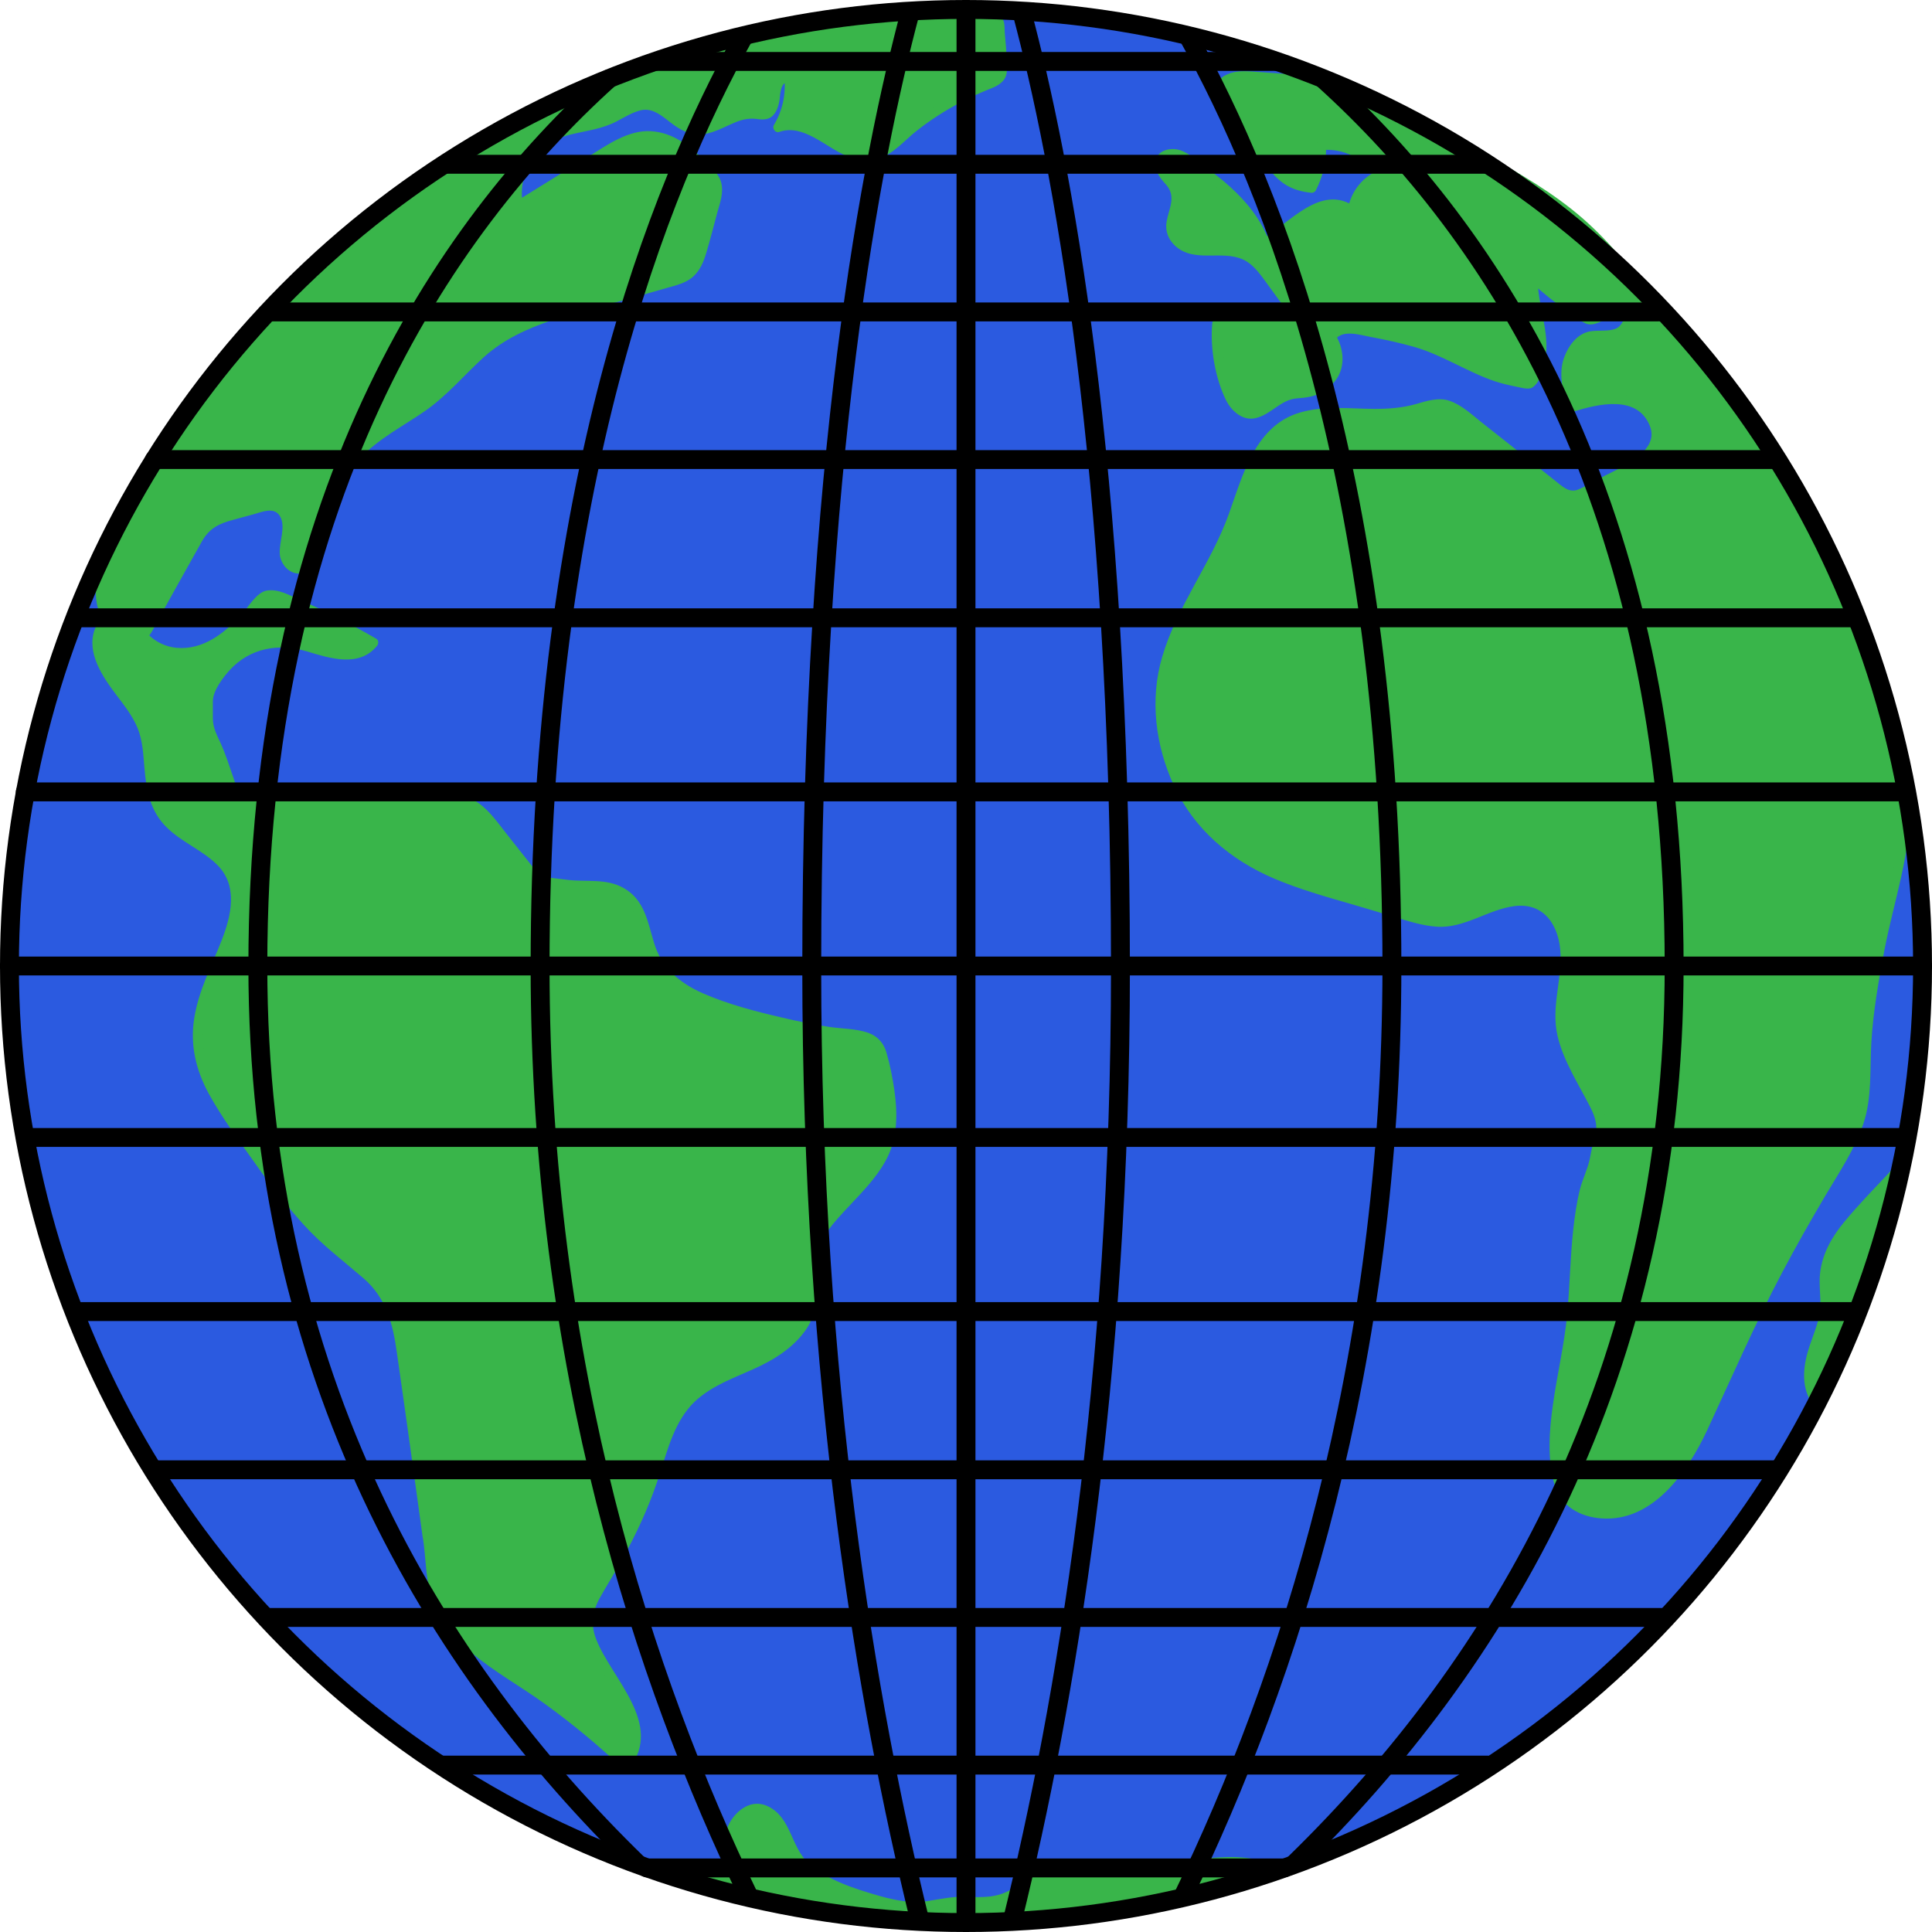 <svg version="1.0" id="earthWithLinesGraphic" xmlns="http://www.w3.org/2000/svg" xmlns:xlink="http://www.w3.org/1999/xlink" x="0px" y="0px" viewBox="0 0 1022 1022" enable-background="new 0 0 1022 1022" xml:space="preserve"><g id="earthWithLines"><g><circle fill="#2B5AE0" cx="511" cy="511" r="506"/><g><path fill="#39B54A" d="M1007.6,420.6c0.2,1.1,0.4,2.2,0.6,3.4c-15.1-83-54.6-160.1-104.7-227.9c-7.2-9.7-10.7-14.5-20.3-21.8l-4.8-5c-4,2.9-9.3-4.2-13.9-2.4c-2.6,1.1-3.2,4.5-5,6.7c-3.9,4.9-11.8,2.6-17.9,4c-7.1,1.7-11.8,8.9-12.9,16.1c-1.1,7.2,0.8,14.5,2.6,21.6c9.1-2.9,18.8-5.7,28.1-3.7c9.4,2,18,10.8,16.2,20.2c-1.5,8.1-9.6,13.1-16.9,17c-6.4,3.5-12.7,6.9-19.1,10.4c-2.9,1.5-6,3.1-9.2,2.7c-2.7-0.4-4.9-2.1-7-3.8c-16-12.7-32-25.4-48-38.1c-2.9-2.3-6-4.7-9.6-5.7c-6.5-1.8-13.3,1.1-19.9,2.7c-21.7,5.2-46.7-4.3-65.9,7.1c-17.5,10.4-21.8,33.1-29.2,52.1c-10,25.7-28,48.2-34.7,74.9c-9.2,36.8,6.6,78.5,37.8,99.9c16.1,11.1,35.3,16.8,54,22.4c11.8,3.5,23.7,7,35.5,10.6c6,1.8,12,3.6,18.2,3.4c9.4-0.2,18.1-4.7,26.9-7.9c8.8-3.2,19.1-5.1,27.3-0.4c9.7,5.6,12.5,18.4,11.8,29.5c-0.7,11.1-3.9,22.2-2.5,33.3c1.6,12.8,9.3,23.9,14.8,35.6c5.5,11.7,9.7,15.2,4.9,27.2l-1.9,9.3c-11.4,26.8-8.7,57.3-12.3,86.2c-3.1,25.5-11.2,50.9-7.9,76.4c0.7,5.2,1.9,10.4,5,14.6c4.8,6.6,13.6,9.4,21.7,9.1c14.6-0.6,27.7-9.7,36.7-21.1s14.6-25.1,20.4-38.5c17.5-40.2,37.6-79.2,60.4-116.6c6.9-11.4,14.2-22.9,17.2-35.9c2.4-10.2,2.1-20.9,2.5-31.4c0.8-21.3,4.7-42.4,8.9-63.3c4.6-22.6,12-41.5,12.1-64.5l-0.1-5.3"/><g><path fill="#39B54A" d="M1005.1,421.3c0.2,1.1,0.4,2.2,0.6,3.4c0.6,3.2,5.4,1.8,4.8-1.3c-9.3-50.8-27.7-99.5-51.9-145c-12.2-23-26-45.2-40.9-66.6c-6.5-9.4-13.1-19-20.5-27.8c-5.1-6.1-11.6-10.7-17.1-16.4c-0.8-0.8-2.1-0.9-3-0.4c-2.3,1.2-6.6-2.1-8.9-2.8c-2.8-0.8-5.3,0.3-7.3,2.2c-2.9,3-2.8,6.5-7.5,7.7c-4,1-8.4,0.3-12.4,1c-6.9,1.3-11.4,7.8-13.6,13.8c-3.2,8.6-0.5,18.5,1.6,27c0.3,1.3,1.8,2.1,3.1,1.7c13.2-4.1,34.3-9.3,40.8,7.9c5.3,14.1-18.5,22.8-27.4,27.7c-3.5,1.9-7.1,4.1-10.8,5.6c-4.9,2-8.9-2.3-12.4-5c-6.7-5.3-13.4-10.6-20.1-16c-6.2-4.9-12.4-9.8-18.6-14.7c-5.3-4.2-10.4-9.1-16.9-11.3c-5.7-2-12.4,0.2-17.9,1.8c-7.2,2-14.4,2.5-21.9,2.5c-13-0.1-26.1-1.8-38.8,1.8c-24,6.7-30.6,33-38,53.6c-9.4,26.3-27.4,48.8-35.3,75.7c-6.7,22.6-3.6,47,6.2,68.2c10.7,23.1,29.9,39.3,53.1,49.2c13.2,5.6,27.1,9.5,40.9,13.5c7.5,2.2,15,4.4,22.4,6.7c7.5,2.2,14.8,4.7,22.7,5.2c14.5,1,27-9.1,41.1-10.9c16.2-2,23.8,11.1,24.3,25.4c0.5,14.7-5,28.5-1.6,43.2c3,13.1,11.1,25.6,17.2,37.5c3.1,6.1,4.4,10.7,2.2,17.4c-1.1,3.3-1.6,6.7-2.3,10.1c-1.1,5.4-3.8,10.7-5.2,16.1c-1.8,7.1-2.8,14.4-3.6,21.6c-1.6,14.9-1.8,29.9-3.2,44.8c-1.5,16-5.3,31.6-7.5,47.5c-2,13.9-3.1,28.9,0.8,42.5c3.2,11.3,13.5,17,24.7,17.8c27.4,2.1,45.8-24.8,55.9-46.3c13.1-28.1,25.3-56.3,39.8-83.7c7.3-13.8,15-27.4,23-40.9c7.3-12.3,15.4-24.3,20-37.9c4.6-13.7,3.4-28.6,4.2-42.9c1-16.6,3.9-33,7-49.3c5.1-26.1,14-51.2,13.7-78.1c0-3.2-5-3.2-5,0c0.4,27.6-9.1,53.7-14.2,80.6c-3,15.5-5.4,31-6.5,46.8c-1.1,15.8,0,31.3-5.8,46.4c-5.5,14.1-14.8,26.9-22.4,40c-7.9,13.5-15.4,27.2-22.6,41.1c-7.2,13.9-14.1,27.9-20.6,42.1c-6.3,13.7-11.8,27.8-18.6,41.1c-6.6,12.8-15.5,24.4-28.3,31.4c-11.9,6.5-30.1,7.4-37.7-5.9c-3.6-6.3-3.6-14.9-3.8-21.9c-0.2-8.5,0.8-17,2.1-25.4c2.3-15.1,5.6-29.9,7.2-45.1c1.5-14.9,1.7-29.9,3.2-44.8c0.8-7.4,2-14.8,3.9-22c1.4-5.4,3.9-10.4,5-15.8c1.7-8.4,5.4-16.4,1.7-24.9c-5.6-12.9-13.8-24.7-18.2-38.1c-7.5-22.4,12.9-56.6-12.3-72.5c-10.9-6.9-25.1-1.6-35.8,2.7c-7,2.8-13.9,5.3-21.5,5.2c-8.4-0.1-17.1-3.7-25.1-6.1c-28.2-8.4-60-14.5-83.7-33c-19.6-15.2-31.8-39-34.5-63.4c-3.2-28.1,9.3-52.2,22.4-76.1c6.4-11.7,12.4-23.6,16.8-36.2c4.1-11.5,7.5-23.4,14.5-33.5c17.1-24.7,50-12.2,74.8-16.9c7.5-1.4,14.9-5.5,22.5-2.1c3.4,1.5,6.3,4.3,9.2,6.6c3.6,2.9,7.2,5.7,10.8,8.6c12.3,9.8,24.3,20.2,37.2,29.4c4,2.9,8.9,2.7,13.2,0.6c6.3-3,12.4-6.6,18.6-10c8.5-4.6,17.9-9.3,21.2-19.1c3.1-9.3-4-18.2-11.6-22.4c-10.9-6-24.5-1.9-35.5,1.5c1,0.6,2.1,1.2,3.1,1.7c-2.2-8.6-4.6-17.8-0.8-26.3c3.9-8.9,11.6-8.4,19.8-9.1c6-0.5,8.7-3.8,11.4-8.8c1.9-3.5,6.6,0.5,8.9,1.2c2.4,0.8,4.4,0.8,6.6-0.4c-1-0.1-2-0.3-3-0.4c5.2,5.4,11.2,9.9,16.2,15.5c8,8.9,14.7,19.3,21.5,29.2c14.5,20.9,27.9,42.7,39.9,65.2c24.1,45.1,42.2,93.5,51.4,143.8c1.6-0.4,3.2-0.9,4.8-1.3c-0.2-1.1-0.4-2.2-0.6-3.4C1009.4,416.8,1004.6,418.1,1005.1,421.3L1005.1,421.3z"/></g></g><g><path fill="#39B54A" d="M1001.9,621.2c-5.4,5.8-10.8,11.7-16.2,17.5c-9.3,10-19.1,21-20.3,34.6c-0.6,6,0.6,12,0.1,18c-0.6,8.5-4.4,16.4-6.8,24.6s-3.1,17.6,1.7,24.6l3.2-0.8c9-15.6,14.2-33,19.4-50.2c6.8-22.6,13.6-45.2,20.3-67.8L1001.9,621.2z"/><g><path fill="#39B54A" d="M1000.1,619.5c-8.3,8.9-16.9,17.6-24.7,27.1c-6.5,7.9-11.4,16.6-12.6,26.8c-0.7,6,0.4,12,0.1,18c-0.3,7-3.4,13.8-5.6,20.4c-3.3,9.8-4.9,20.9,0.9,30c0.6,1,1.7,1.4,2.8,1.1c2.9-0.7,4-0.8,5.6-3.5c2.5-4.3,4.6-8.9,6.5-13.5c4.4-10.5,7.9-21.4,11.2-32.3c7.2-23.7,14.3-47.5,21.4-71.3c0.4-1.4-0.5-2.6-1.7-3.1c-0.5-0.2-0.9-0.3-1.4-0.5c-3-1.1-4.3,3.8-1.3,4.8c0.5,0.2,0.9,0.3,1.4,0.5c-0.6-1-1.2-2.1-1.7-3.1c-6.4,21.4-12.8,42.7-19.2,64.1c-3,9.9-5.9,19.8-9.4,29.5c-2,5.4-4.2,10.8-6.7,16c-1,2.2-2.2,4.3-3.3,6.4c0.5,0.5,0.3,0.8-0.5,0.7c-0.7,0.2-1.4,0.3-2.1,0.5c0.9,0.4,1.9,0.8,2.8,1.1c-6.2-9.9-2.1-21.4,1.4-31.4c1.7-4.8,3.3-9.7,3.8-14.7c0.5-5.4-0.1-10.8-0.1-16.2c-0.2-10.8,5.7-20.1,12.3-28.1c7.4-9,15.7-17.3,23.7-25.8C1005.9,620.6,1002.3,617.1,1000.1,619.5z"/></g></g><g><path fill="#39B54A" d="M680.1,41.6c-6.1-0.4-12.3-0.9-18.4-1.3c-4.8-0.3-10.3-0.5-13.8,2.8c-5.9,5.4-2.2,15.2,2,22c2.3,3.7,4.9,7.5,8.6,9.9c1.8,1.2,3.8,1.9,5.6,3.1c4.8,3.1,7.5,8.5,11.4,12.6c4.8,5,11.4,8.2,18.3,8.7c3.7-6.9,5.5-14.8,5.1-22.7c12.1-1.5,24.7,5,30.6,15.6c-7.6,3.2-13.3,10.8-14.2,19c-7-5.5-17.4-3.3-24.9,1.4c-7.6,4.7-13.7,11.5-21.5,15.6c-6.4-18.8-23.5-31.6-39.6-43.2c-2.4-1.7-4.8-3.4-7.7-4c-2.9-0.6-6.2,0.4-7.6,3c-1.5,2.9,0.1,6.4,2.1,8.9s4.6,4.7,5.7,7.7c2.5,6.8-3.8,14.2-2.3,21.3c1.5,6.9,9.7,10.2,16.8,10.5c7.1,0.3,14.5-1,21.1,1.7c6.1,2.5,10.4,8.2,14.3,13.5c3,4.1,6,8.2,9,12.3c0.7,1,1.5,2.1,1.4,3.3c-0.1,1.3-1,2.4-2.1,3.2c-8.6,6.6-20.9,0.3-31.8,0.8c-1.6,0.1-3.4,0.4-4.1,1.8c-0.4,0.7-0.4,1.5-0.5,2.3c-0.4,11.4,1.3,22.9,4.9,33.7c2.1,6.1,6,13,12.4,13.5c7.6,0.6,12.8-7.8,20.1-10c3.4-1,7.1-0.5,10.7-1.1c6.3-1,12-5.4,14.5-11.2c2.5-5.9,1.7-13-1.9-18.2c2.9-5,10.2-4.6,15.8-3.6c14.2,2.6,28.5,5.3,41.8,11c7.8,3.4,15.2,7.8,23.1,11.1c7.7,3.2,15.8,5.2,24,6c6.5-7.2,7.2-17.9,5.8-27.4c-1.3-9.6-4.4-19-4-28.6c8.4,7.6,17.4,14.6,26.9,20.9c1,0.7,2,1.3,3.2,1.4c1.5,0.2,2.9-0.6,4.3-1.3c8.3-4.2,17.7-6.3,27-6.1C861.4,143,847,126.5,830.2,113c-12.2-9.7-25.7-17.8-39.3-25.5c-25.4-14.4-51.3-27.7-77.9-39.8c-7.1-3.2-14.7-6.5-22.4-5.4c-4,0.5-4.8,2.6-7.9,0L680.1,41.6z"/><g><path fill="#39B54A" d="M680.1,39.1c-6.1-0.4-12.3-0.9-18.4-1.3c-4.9-0.3-9.6-0.2-14,2.3c-8.3,4.8-5.3,15.9-2,22.7c2.1,4.4,5,8.6,8.4,12c1.7,1.7,3.8,2.9,5.9,4c3.2,1.7,5.6,3.7,7.8,6.5c3.6,4.3,6.6,8.5,11.3,11.8c4.3,3,9.6,4.4,14.7,4.9c0.8,0.1,1.8-0.5,2.2-1.2c3.9-7.5,5.7-15.5,5.5-23.9c-0.8,0.8-1.7,1.7-2.5,2.5c11.6-1.1,22.6,4.3,28.5,14.4c0.3-1.1,0.6-2.3,0.9-3.4c-8.3,3.9-14,11.5-15.4,20.5c1.2-0.5,2.4-1,3.7-1.5c-18-12.7-34.9,9.1-49,17c1.2,0.5,2.4,1,3.7,1.5c-4.1-11.6-11.7-20.9-20.7-29.1c-4.4-4-9.1-7.5-13.8-11.1c-4.4-3.3-9.5-8.2-15.2-8.8c-3.8-0.4-8.5,0.9-10,4.8c-1.9,5.4,1.4,9.9,4.9,13.7c5.9,6.5,1.8,12.5,0.5,19.9c-0.8,4.9,0.9,9.4,4.5,12.7c10,9.3,24.7,2.1,36,7.3c6.3,2.9,10.3,9.7,14.3,15c2.2,3.1,4.5,6.1,6.7,9.2c3.5,4.8-7.2,5.8-9.7,5.8c-7.2-0.1-26.7-7.8-27.7,4.4c-1,12.9,1.6,28.2,7.3,39.9c2.8,5.7,8.8,11.2,15.6,9.6c8.5-1.9,13.2-9.9,22.3-10.5c8.7-0.5,15.5-2.8,20.6-10.2c4.8-6.9,3.8-16.6-0.6-23.4c0,0.8,0,1.7,0,2.5c3.8-5.4,13.2-2.4,18.4-1.4c7.7,1.4,15.4,3.1,22.9,5.2c15.3,4.3,28.4,13.4,43.4,18.4c3.4,1.1,6.8,1.9,10.3,2.6c2.2,0.4,6.9,1.9,9,0.7c4.4-2.6,6.3-10.5,7.1-15.1c2.5-14.6-4.3-28.7-4.1-43.2c-1.4,0.6-2.8,1.2-4.3,1.8c4.6,4.1,9.3,8.1,14.3,11.9c4.8,3.7,9.7,7.9,15.2,10.5c4.4,2.2,9.8-2,13.8-3.5c6.4-2.4,13.1-3.3,19.9-3.3c1.9,0,3.1-2.1,2.2-3.8c-10-16.8-22.5-31.9-37.2-44.8c-15.6-13.6-33.7-24-51.6-34c-19.4-10.8-39.1-21-59.2-30.5c-9-4.3-18.1-9.3-28-11.2c-4-0.7-8-0.5-11.9,0.8c-1.5,0.5-4.1-1.2-5.8-1.6c-3.1-0.8-4.4,4-1.3,4.8c1.8,0.5,3.4,1.7,5.3,1.9c3.1,0.4,6.3-1.3,9.5-1.4c10.6-0.2,22,7.3,31.4,11.7c18.9,9,37.5,18.6,55.8,28.7c17.7,9.8,35.4,20,51,33c15.1,12.6,27.7,28,37.7,44.8c0.7-1.3,1.4-2.5,2.2-3.8c-4.9,0-9.7,0.5-14.5,1.5c-2.8,0.6-5.6,1.5-8.3,2.6c-2.3,0.9-6.9,4-9.3,2.9c-4.5-2.2-8.7-5.9-12.7-8.9c-5.1-3.8-9.9-7.9-14.7-12.2c-1.6-1.4-4.2-0.5-4.3,1.8c-0.2,14.6,6.5,28.7,4,43.4c-0.6,3.3-1.8,6.3-3.6,9.1c-1.5,2.4-9-0.3-11.3-0.9c-8-1.9-15.5-5.4-22.8-9.1c-13.4-6.8-26.8-11.4-41.5-14.5c-9.2-1.9-24.4-7.3-31.1,2.3c-0.5,0.7-0.5,1.8,0,2.5c4.1,6.4,4.1,14.2-0.8,20.2c-5.5,6.7-13.4,5.1-20.9,6.7c-4.8,1.1-8.7,5.1-12.7,7.7c-7.1,4.7-12.4,0.2-15.6-6.4c-3.2-6.6-4.5-14.6-5.5-21.8c-0.5-3.6-0.6-7.2-0.7-10.8c0-1.8-0.7-4.9,2.1-5.2c2.4-0.2,4.9,0.1,7.3,0.4c8.3,1.1,25.9,5.5,29-6.3c0.5-1.8-0.7-3.8-1.7-5.2c-2.1-3.1-4.5-6.1-6.7-9.2c-3.7-5-7.2-10.6-12.3-14.4c-5-3.8-10.5-5-16.8-5.2c-7.1-0.2-14,0.9-20.5-2.7c-7.1-3.9-4.2-11.4-2.5-17.5c1.6-5.7,0.7-10.3-3-14.9c-1.9-2.4-9.1-8.8-2.6-11.2c3.3-1.2,7,1.8,9.5,3.6c5.7,4.1,11.4,8.2,16.7,12.8c9.3,7.9,17.6,17.3,21.7,28.9c0.5,1.5,2.2,2.3,3.7,1.5c12.3-6.9,28.3-28,43.9-17c1.2,0.9,3.4,0,3.7-1.5c1.2-7.9,5.8-14.1,13.1-17.5c1.2-0.6,1.5-2.3,0.9-3.4C725,79.7,712.2,73,698.9,74.3c-1.3,0.1-2.5,1-2.5,2.5c0.2,7.6-1.3,14.7-4.8,21.4c0.7-0.4,1.4-0.8,2.2-1.2c-9.8-1-15.7-6.7-21.5-14c-2.4-3.1-5-5.7-8.4-7.7c-4.7-2.8-7.9-5.3-11-9.9c-3.8-5.7-10.2-18-0.8-21.9c3.9-1.6,9.1-0.6,13.2-0.3c4.9,0.3,9.8,0.7,14.8,1C683.4,44.3,683.3,39.3,680.1,39.1z"/></g></g><g><path fill="#39B54A" d="M522.7,8.2c-5.5-1.6-11.1-2.6-16.8-3.1c-8.8-0.8-17.6-0.4-26.3,0.3C326.4,16.6,180.1,99.8,92,225.5c-15.4,21.9-29.2,45.4-36.3,71.2c-2.4,8.8-4,18.4-0.8,26.9c3.2,8.5,12.9,15.2,21.5,12.1c9.2-16.4,18.3-32.9,27.5-49.3c1.9-3.4,3.9-6.9,7-9.3c2.9-2.2,6.4-3.2,9.9-4.1c5.5-1.5,11-3,16.5-4.5c3-0.8,6.4-1.6,9.3-0.4c4.4,1.9,5.5,7.7,5,12.4s-2,9.6-0.7,14.2c1.3,4.6,7.3,8.2,10.9,5c5.7-21.3,11.9-43.6,27.2-59.5c12.3-12.7,29.2-19.9,42.7-31.4c9.4-8,17.1-17.9,26.9-25.5c14.3-11.1,32.2-16.2,49.6-21.2c15.3-4.3,30.6-8.7,45.9-13c4.3-1.2,8.8-2.6,12-5.8c3.1-3.1,4.4-7.6,5.5-11.9c2.3-8.4,4.6-16.8,6.9-25.1c0.7-2.7,1.5-5.5,1-8.3c-0.7-3.4-3.2-6.1-5.6-8.6c-7.8-8-16.6-16.6-27.7-17.7c-10.3-1-20,4.7-28.9,10.1c-14.4,8.9-28.7,17.8-43.1,26.6c-3.3-15.3,5.9-32.3,20.4-38c8.4-3.3,17.9-3.1,26.2-6.7c7.7-3.3,14.9-9.8,23.2-8.3c8.2,1.5,13.3,10.3,21.4,12.4c11.5,2.9,22.2-9.1,34-7.9c1.9,0.2,3.8,0.7,5.6,0.2c4.1-1.2,4.7-6.6,5.1-10.8c0.4-4.2,3-9.6,7.1-8.7c1.1,9.1-1,18.7-5.8,26.5c17-6.7,33.3,18.7,51.1,14.5c5.7-1.4,10.2-5.7,14.7-9.5c13.5-11.8,29.1-21.2,45.9-27.7c2.3-0.9,4.8-1.9,6.1-4c1-1.7,1-3.8,1-5.8c-0.2-7.8-0.8-15.6-1.8-23.3L522.7,8.2z"/><g><path fill="#39B54A" d="M523.3,5.8c-26.7-7.3-55.9-2.6-82.9,1.5c-25.4,3.8-50.6,9.8-75.1,17.4c-48.9,15.1-95.5,37.6-138.1,66c-42.6,28.4-81,62.9-113.6,102.4c-17.2,20.8-33.2,43-45.8,66.9c-6.6,12.5-11.9,25.7-15.4,39.4c-3,11.7-3,24.9,6.2,33.9c3.4,3.4,7.9,5.2,12.6,5.7c7.5,0.8,9-4.8,12.1-10.5c7.8-14,15.6-28.1,23.5-42.1c4-7,9-9.4,16.5-11.4c3.7-1,7.4-2,11-3c4.4-1.2,10.6-4,13.7,0.9c3.5,5.5-0.5,14,0,20.2c0.3,4.3,3.5,8.9,7.9,10c3.9,1,7.6,0,8.7-4.1c1.8-6.8,3.7-13.6,5.9-20.3c4.4-13.4,10.5-26.2,20.2-36.5c9.7-10.3,22.8-16.9,34.3-24.9c11.7-8.2,20.7-19.1,31.2-28.6c20.3-18.2,50.2-23.2,75.6-30.4c7-2,14-4,21-6c4.7-1.3,10.2-2.6,13.9-6c3.7-3.4,5.5-7.8,6.9-12.5c2.1-7,3.9-14.1,5.8-21.2c1.5-5.4,3.6-10.8,2-16.4c-1.3-4.6-5.9-8.4-9.1-11.6c-7.8-7.8-16.6-14.5-27.9-15.2c-12.2-0.8-23.6,7.6-33.4,13.6c-12.7,7.9-25.4,15.7-38.1,23.6c1.2,0.5,2.4,1,3.7,1.5c-3.3-17.4,8.5-32.8,25.1-36.9c8.5-2.1,16.8-2.9,24.7-7.1c4-2.1,7.8-4.5,12.3-5.7c5.3-1.4,9.8,1.6,13.8,4.7c5.2,4.1,10,7.8,16.9,8c7,0.2,13.8-4.1,20.1-6.6c3.7-1.5,7.4-2.1,11.4-1.5c2.6,0.4,5.9,0.3,7.9-1.8c2-2.1,2.8-4.5,3.4-7.3c0.6-3.2,0.3-10.9,5.2-10.5c-0.8-0.8-1.7-1.7-2.5-2.5c0.9,9-0.9,17.5-5.5,25.2c-1.1,1.8,0.7,4.4,2.8,3.7c12.6-4.5,24.4,8,35.3,12.5c5.7,2.4,11.3,3.2,17.3,1.5c7.6-2.2,13.6-9.4,19.6-14.2c7.5-6,15.7-11.2,24.2-15.7c4.4-2.3,9-4.4,13.6-6.3c3.3-1.3,6.5-2.4,8.8-5.3c2.1-2.7,1.7-6.4,1.6-9.6c-0.2-5.2-0.6-10.4-1.1-15.5c-0.2-2.2,0.3-6.7-2.1-8c-1.8-1-3.5-2-5.3-3c-2.8-1.6-5.3,2.7-2.5,4.3c1.8,1,3.6,2.1,5.4,3.1c-0.4-0.7-0.8-1.4-1.2-2.2c1,8.2,1.8,16.5,1.9,24.8c0.1,5.3-6.2,6.3-10,7.9c-3.4,1.4-6.7,3-10,4.7c-13.2,6.6-24.6,15.4-35.8,24.9c-5.6,4.8-11.4,7.2-18.6,5.3c-5.2-1.3-10-4.5-14.6-7.2c-8.4-5-17.7-10.4-27.7-6.9c0.9,1.2,1.9,2.4,2.8,3.7c5-8.4,7.2-18,6.2-27.7c-0.1-1.4-1-2.4-2.5-2.5c-6.8-0.6-9.2,6.9-9.7,12.4c-0.2,1.9-0.6,3.9-1.4,5.7c-1.4,2.9-5.6,1.4-8,1.2c-3.8-0.2-7.7,1.1-11.2,2.5c-8.2,3.2-16.2,8.7-24.9,3.7c-6.8-3.9-11.1-9.8-19.4-10.8c-9-1.1-17.4,7-25.5,9.7c-9.1,3.1-18.8,2.9-27.4,7.5c-13.7,7.3-20.6,24.2-17.8,39.1c0.3,1.6,2.4,2.3,3.7,1.5c13.8-8.5,27.6-17.1,41.4-25.6c6.3-3.9,12.6-7.8,19.8-9.9c7.9-2.3,15.4-0.2,22,4.1c5.4,3.5,10,8.4,14.4,13c3.4,3.5,4.5,6.9,3.4,11.8c-0.9,4.2-2.3,8.3-3.4,12.4c-1.8,6.7-3.4,13.5-5.7,20c-3,8.4-12.2,9.7-19.7,11.8c-15.6,4.4-31.2,8.8-46.7,13.3c-13.2,3.8-26.4,8.3-38.2,15.7c-12.2,7.6-21,19.1-31.6,28.6c-10.6,9.5-23.6,15.9-34.9,24.5c-21.6,16.5-29.8,41.9-36.6,67.1c-0.6,2.2-3.6,0.2-4.5-0.5c-1.8-1.4-2.2-3.6-2.4-5.8c-0.3-3.5,0.8-7.2,1.2-10.7c0.6-4.9-0.7-10.3-4.6-13.5c-4.2-3.4-10-1.7-14.7-0.4c-6.9,1.9-14.6,3.2-21.2,6.1c-5.2,2.4-8.4,6.2-11.2,11.1c-4.2,7.2-8.1,14.5-12.1,21.7c-3.8,6.8-7.6,13.6-11.4,20.4c-1.6,2.9-2.9,7.7-6.5,8c-3.9,0.3-7.6-1.8-10.4-4.2c-12-10.3-5.1-30-0.9-42.4C66,273.3,73,260,80.7,247.2c27.2-45,63.7-84.8,103.8-118.5c39.7-33.3,84.5-60.4,132.1-80.9c31-13.3,63.4-23.5,96.4-30.5c16.4-3.5,33-6.1,49.6-8c19.8-2.2,40-4,59.4,1.3C525.1,11.5,526.4,6.7,523.3,5.8z"/></g></g><g><path fill="#39B54A" d="M226.1,812.8c-4.5-32.1-9-64.1-13.5-96.2c-1.6-11.2-3.3-22.9-9.7-32.2c-5.3-7.7-13.2-13.2-20.5-19.1c-25-20.3-43.3-47.5-61.3-74.3c-6.2-9.3-12.6-18.9-15.3-29.8c-3.9-15.8,0.6-32.5,7.1-47.4c7.3-16.6,17.2-35.7,8.5-51.5c-7.9-14.4-27.8-18.4-36.6-32.2c-8.4-13.2-4.1-30.8-9.7-45.4c-3-7.9-8.8-14.4-13.9-21.2s-9.7-14.5-9.9-23c-0.2-8.5,5.6-17.6,14-18.4c1.4-0.1,2.9,0,4.1,0.8c1.9,1.4,2.2,4.1,2.7,6.4c3,13.1,19.8,18.9,32.6,15.1c12.9-3.9,22.5-14.4,31.1-24.7c1.6-1.9,3.4-4,5.9-4.7c2.6-0.7,5.3,0.3,7.8,1.4c16.5,6.8,32.5,14.8,47.8,23.8c-4.6,6.2-13.4,7.4-21,6.1c-7.5-1.4-14.6-4.7-22.2-5.9c-19.6-3.1-40.4,11.3-44.4,30.8l0,9.5c0.9,10.2,3.3,9.6,6.7,19.3c1.8,5.1,3.6,10.1,5.4,15.2c1,2.9,2.2,6,4.7,7.7c3.2,2.3,7.5,1.7,11.4,1.2c30.1-4.3,60.7-3.1,91.1-1.9c7.9,0.3,16.2,0.8,22.8,5.2c3.7,2.5,6.5,6,9.2,9.5c7.7,9.8,15.5,19.6,23.2,29.4l17.4,2.1c11.4-0.1,24.4-0.2,32.3,8c7.6,8,7.2,20.5,12,30.4C352.9,521,369,528,384,532.8c22.4,7.2,45.4,12.2,68.8,15c3.3,0.4,6.7,0.8,9.3,2.8c3.2,2.5,4.3,6.8,5.3,10.8c3.4,15.1,6.8,31.2,1.4,45.6c-8.9,24-39.8,37.8-40.9,63.3c-0.3,6.4,1.5,12.8,0.8,19.2c-1.5,14.3-14.6,24.4-27.5,30.6s-27.3,10.7-37.2,21.1c-10.3,10.9-13.7,26.3-18.4,40.5c-6.9,20.8-17.4,40.3-28.7,59.2c-2.3,3.8-4.6,7.6-5.5,11.9c-1.3,6.1,0.3,12.5,2.9,18.1c4.8,10.5,12.7,19.4,17.7,29.8s6.6,23.9-0.8,32.8c-17.2-16.2-35.7-30.9-55.4-44c-12.4-8.2-25.4-15.9-34.8-27.3c-9.4-11.4-13.1-22.5-13.1-39.3L226.1,812.8z"/><g><path fill="#39B54A" d="M228.5,812.2c-4.6-32.6-9.1-65.3-13.7-97.9c-1.9-13.5-4.8-26.4-14.2-36.8c-4.4-4.9-9.9-8.8-15.1-12.9c-5.8-4.6-11.3-9.7-16.5-15c-20.3-20.6-37.4-45.7-52.4-70.3c-8.8-14.5-11.4-29.4-7.7-45.9c3.2-14.3,10.9-27.1,15.6-40.9c3.9-11.6,4.5-24.4-3-34.7c-6.3-8.7-16.7-13.4-25.2-19.5c-5.1-3.7-9.4-8.3-11.8-14.3c-2.6-6.5-2.9-13.8-3.5-20.7c-0.5-6-1.2-11.9-3-17.7c-2.1-6.7-6.3-12.4-10.5-17.9c-8.1-10.6-20.3-26.1-9.5-39c1.8-2.2,9.1-7.1,11-1.5c0.8,2.3,1.1,4.6,2.1,6.9c1.9,4.5,6,7.9,10.1,10.2c8.8,5,20.2,4.8,29.3,0.6c12.3-5.8,20.1-16.1,29.2-25.7c4.3-4.5,12.6,1,17.1,3c4.5,2,8.9,4.1,13.4,6.2c8.8,4.3,17.5,9,26,13.9c-0.2-1.3-0.3-2.6-0.5-3.9c-9.8,12-27.1,2.4-39-0.2c-10.8-2.4-22,0.6-31.2,6.5c-14.6,9.4-23.3,29.1-15.9,45.8c2.2,5.1,4.5,9.9,6.4,15.2c2.1,6,3.6,12.9,7.7,18c3.1,3.8,9.1,3.6,13.5,3c8.6-1.2,17.2-2,25.9-2.5c16.2-0.9,32.4-0.6,48.5-0.1c14.4,0.5,32.6-1.8,43.4,9.5c5.1,5.3,9.4,11.7,14,17.5c2.4,3.1,4.9,6.2,7.3,9.3c1.7,2.1,4.5,7.6,7.2,8.4c5.5,1.5,11.8,1.4,17.5,2.1c11.6,1.4,24.4-1.5,32.6,9.2c3.8,4.9,4.9,11.6,6.4,17.5c1.5,6,3.6,11.6,7.3,16.6c6.7,9.1,17.2,14.4,27.5,18.4c13.9,5.4,28.7,9.1,43.2,12.2c7.4,1.6,15,3,22.5,4.1c6.6,1,17.7,0.1,21.8,6.2c3.4,5.2,3.9,13.6,5,19.5c1.5,8.3,2.2,16.8,0.7,25.2c-3.9,22.5-26.8,34.9-37.7,53.5c-2.3,4-3.9,8.4-4.7,12.9c-1.3,7.2,0.5,14.4,0.5,21.7c-0.1,14.2-13.8,23.9-25.1,29.7c-11.6,5.9-23.9,9.8-34.4,17.9c-10.2,7.9-15.3,20.1-19.3,32c-4.8,14.3-9.4,28.3-16.1,42c-3.2,6.6-6.7,13-10.3,19.4c-3.5,6.2-8,12.3-10.7,18.9c-6.1,14.9,3.3,29,11.3,41.1c7.9,11.9,18.1,29.6,7.6,43.2c1.2,0,2.4,0,3.5,0c-11.6-10.9-23.9-21.2-36.6-30.8c-12.5-9.4-25.9-17.3-38.5-26.5c-11.7-8.6-21.7-19.7-25.6-33.9c-1.7-6.2-1.1-12.5-2.1-18.7C229.6,818.7,229,815.4,228.5,812.2c-0.5-3.2-5.3-1.8-4.8,1.3c1.5,9.5,1.4,19.2,3.7,28.5c3.2,13.1,12.1,23.9,22.2,32.4c11.9,10,25.7,17.6,38.3,26.7c14.6,10.5,28.4,22,41.5,34.3c0.9,0.8,2.7,1.1,3.5,0c18.3-23.5-9.4-47.4-17.5-68.2c-3.1-7.9-2.1-14.8,2-22.1c3.8-6.8,8-13.4,11.8-20.3c7.2-13,13.5-26.5,18.3-40.6c4.6-13.2,7.5-27.5,16.3-38.7c8.5-10.8,22.3-15.7,34.4-21.1c11-4.9,21.5-11.3,28.4-21.4c3.1-4.6,4.5-9.8,4.9-15.3c0.5-7.7-1.8-15-0.2-22.7c2.3-10.5,10.3-18.9,17.4-26.5c7.2-7.7,14.7-15.2,19.8-24.5c6.4-11.5,6.4-24.7,4.6-37.4c-1-6.7-2.3-13.5-4.2-19.9c-1.5-5.1-4.7-8.6-9.7-10.4c-6.4-2.2-14.1-2.1-20.7-3.1c-8.2-1.3-16.3-2.9-24.3-4.8c-14.3-3.3-29-7.1-42.5-13c-12.2-5.4-21.8-13.5-25.7-26.6c-3.4-11.2-5-22.7-16-29c-9.1-5.2-19.2-3.2-29.1-4.3c-3.4-0.4-6.7-0.8-10.1-1.2c-1.6-0.2-3.2-0.4-4.7-0.6c-0.4-0.1-0.9-0.1-1.3-0.2c1.1,0.1-1.9-3.6-2.2-3.9c-4.9-6.2-9.8-12.4-14.7-18.6c-4.5-5.7-8.7-11.8-14.6-16.1c-4.6-3.3-10.6-4.4-16.1-5c-7.7-0.9-15.7-0.8-23.5-1.1c-16.2-0.6-32.4-0.8-48.5,0c-7.7,0.4-15.5,1.1-23.2,2c-3.3,0.4-6.5,1-9.8,1c-6,0-7.3-6.5-8.9-10.9c-2.1-6-4-12.1-6.6-17.8c-2-4.3-4.1-8.2-4.1-13.1c0-3,0-6,0-9c0-5.6,5.3-12.5,8.8-16.4c10.8-11.9,26.2-14.5,41-10c12,3.6,27.5,8.7,37-2.9c1-1.2,1-3.1-0.5-3.9c-13.3-7.7-27-14.7-41.1-20.9c-5.3-2.3-10.6-5.4-16.6-4.5c-5.5,0.8-10,9-13.4,12.7c-9,9.8-20.3,18.8-34.3,17.6c-5.6-0.5-11-3-14.9-6.9c-4.2-4.2-3.2-10.7-7.3-14.8c-3.1-3.1-8.8-1.3-12,0.3c-4.6,2.2-7.5,7.1-9.2,11.7c-4.5,12.3,4.2,25,11.2,34.3c4.3,5.7,8.8,11.3,11.5,17.9c2.7,6.6,3,14,3.6,21c1,11.9,3,22.9,11.8,31.5c8,7.9,18.9,12,26.8,19.9c11.1,11.1,7.3,26.8,2.3,39.7c-5.4,13.9-12.3,26.7-14.6,41.6c-2.2,14.1,1,27.2,7.7,39.6c7,12.7,15.8,24.6,24.2,36.4c8.1,11.5,16.7,22.6,26.1,33c9.6,10.6,20.8,19,31.6,28.3c12,10.4,15.5,24,17.6,39.1c4.7,32.6,9.2,65.3,13.7,97.9C224.1,816.7,229,815.3,228.5,812.2z"/></g></g><g><path fill="#39B54A" d="M676.5,990.5c-14.6-8.4-33.2-5.4-49.9-3.8c-16.7,1.6-33.3,5.1-50.1,4.6c-7.8-0.3-15.8-1.4-23.2,0.9c-9.2,2.9-16.2,10.7-25.6,13.1c-7.1,1.8-14.7,0.2-22,0.6c-5.9,0.3-11.6,2-17.5,2.5c-12.8,1.1-25.3-3.4-37.3-7.9c-11.2-4.1-23.2-8.9-29.6-18.9c-2.9-4.6-4.4-9.9-7-14.7c-2.5-4.8-6.6-9.3-11.9-10.2c-5.5-0.9-11.1,2.6-13.9,7.5c-2.8,4.8-3.2,10.7-2.6,16.3c0.5,4.4,1.4,9.7-2,12.6c-3.1,2.7-7.7,1.5-11.8,1.1c-4.1-0.4-10.3-4.9-10-0.9c13.7,10.2,36.1,11.8,53,14c58,7.4,112,12.8,169.5,2.5c30.4-5.4,52.8-6.1,82-16L676.5,990.5z"/><g><path fill="#39B54A" d="M677.8,988.3c-11.7-6.4-25-6.5-38-5.4c-15.4,1.2-30.6,3.7-46,5.2c-7.6,0.7-15.2,0.8-22.8,0.4c-7.3-0.4-14.4-0.4-21.3,2.4c-5.4,2.2-10.1,5.8-15,8.7c-7.5,4.4-15.1,4.1-23.5,3.8c-6.9-0.3-13.5,1.1-20.2,2.2c-8.6,1.4-17.2-0.3-25.5-2.6c-12.8-3.7-27.8-8.3-37.8-17.4c-9.4-8.6-9.1-24-21.3-30c-10.6-5.2-20.4,4.8-22.7,14.4c-1.4,5.9,0.3,11.7,0.1,17.6c-0.2,8.6-13.2,4-17.7,2.4c-2.5-0.9-6.3-0.6-6.5,2.8c-0.3,4.5,7.8,7.1,11.2,8.5c11.2,4.8,23.7,6.3,35.7,7.8c15.1,1.9,30.2,3.8,45.3,5.4c31.4,3.3,63,5,94.5,2.9c15.6-1.1,31-3.5,46.4-6.1c14-2.3,28.2-3.9,42.2-6.4c14.6-2.6,28.5-6.9,42.4-11.8c3-1.1,1.7-5.9-1.3-4.8c-19.8,6.9-39.6,11.7-60.4,14.7c-29.4,4.3-58.4,9.6-88.2,10.3c-29.7,0.7-59.5-1.8-89-5.2c-13.4-1.5-26.9-3.1-40.3-5c-12.1-1.7-24.6-4.3-34.7-11.5c0.4,0.7,0.8,1.4,1.2,2.2c-0.2,0.3-0.5,0.6-0.7,0.9c0.7,0.2,1.4,0.4,2,0.7c1.1,0.4,2.3,0.9,3.4,1.2c2.2,0.7,4.7,0.8,7,1c4.5,0.5,9.7-0.8,11.6-5.4c2.1-5.2,0.3-10.9,0.2-16.3c-0.1-8.2,5.6-18.1,15-16c6.9,1.5,10,10.5,12.4,16.1c2.6,6,5.9,11.1,10.9,15.3c9.5,8,22.7,11.9,34.3,15.7c6.6,2.2,13.3,3.7,20.3,4.3c7.8,0.7,15.3-1.5,23-2.4c6.9-0.8,13.9,0.8,20.9-0.2c6.7-1,12.1-4.1,17.7-7.7c6.2-4,12-6.9,19.6-7.4c8-0.5,16,0.7,24.1,0.4c15.7-0.6,31.4-3.6,47-5.1c14.1-1.4,29.2-2.9,42.1,4.1C678.1,994.2,680.6,989.9,677.8,988.3z"/></g></g></g><g><g><circle fill="none" stroke="#000000" stroke-width="10" stroke-miterlimit="10" cx="511" cy="511" r="506"/></g><g><line fill="none" stroke="#000000" stroke-width="10" stroke-linecap="round" stroke-miterlimit="10" x1="5" y1="511" x2="1017" y2="511"/><line fill="none" stroke="#000000" stroke-width="10" stroke-miterlimit="10" x1="511" y1="5" x2="511" y2="1017"/></g><g><line fill="none" stroke="#000000" stroke-width="10" stroke-linecap="round" stroke-miterlimit="10" x1="13.4" y1="418.9" x2="1007.2" y2="418.9"/><line fill="none" stroke="#000000" stroke-width="10" stroke-linecap="round" stroke-miterlimit="10" x1="41.7" y1="326.8" x2="980.3" y2="326.8"/><line fill="none" stroke="#000000" stroke-width="10" stroke-linecap="round" stroke-miterlimit="10" x1="81.7" y1="243.1" x2="937.9" y2="243.1"/><line fill="none" stroke="#000000" stroke-width="10" stroke-linecap="round" stroke-miterlimit="10" x1="143.6" y1="165" x2="877.5" y2="165"/><line fill="none" stroke="#000000" stroke-width="10" stroke-linecap="round" stroke-miterlimit="10" x1="235.7" y1="86.9" x2="786.3" y2="86.9"/><line fill="none" stroke="#000000" stroke-width="10" stroke-linecap="round" stroke-miterlimit="10" x1="347.8" y1="32.5" x2="674.7" y2="32.5"/><line fill="none" stroke="#000000" stroke-width="10" stroke-linecap="round" stroke-miterlimit="10" x1="1006.8" y1="601.7" x2="15.2" y2="601.7"/><line fill="none" stroke="#000000" stroke-width="10" stroke-linecap="round" stroke-miterlimit="10" x1="980.3" y1="693.8" x2="39.9" y2="693.8"/><line fill="none" stroke="#000000" stroke-width="10" stroke-linecap="round" stroke-miterlimit="10" x1="938.9" y1="777.5" x2="82.7" y2="777.5"/><line fill="none" stroke="#000000" stroke-width="10" stroke-linecap="round" stroke-miterlimit="10" x1="879.3" y1="855.6" x2="140.8" y2="855.6"/><line fill="none" stroke="#000000" stroke-width="10" stroke-linecap="round" stroke-miterlimit="10" x1="786.8" y1="933.7" x2="233.4" y2="933.7"/><line fill="none" stroke="#000000" stroke-width="10" stroke-linecap="round" stroke-miterlimit="10" x1="679.4" y1="988.1" x2="342.2" y2="988.1"/></g><g><path fill="none" stroke="#000000" stroke-width="10" stroke-linecap="round" stroke-miterlimit="10" d="M481.4,6.8c-20.3,76.1-52,237.5-52,505.2c0,218.8,29.1,389.7,57,503.3"/><path fill="none" stroke="#000000" stroke-width="10" stroke-linecap="round" stroke-miterlimit="10" d="M393.4,19.4c-44.9,80.5-107.7,238.3-107.7,491.7c0,211.4,55.4,378.3,110.4,492"/><path fill="none" stroke="#000000" stroke-width="10" stroke-linecap="round" stroke-miterlimit="10" d="M322.1,41.7C233.9,121.3,136.4,265,136.4,511.1c0,217.3,93.8,370.6,200.8,474.7"/><path fill="none" stroke="#000000" stroke-width="10" stroke-linecap="round" stroke-miterlimit="10" d="M540.7,7c20.3,76.2,52,237.6,52,504.9c0,219-29.1,390-57.1,503.7"/><path fill="none" stroke="#000000" stroke-width="10" stroke-linecap="round" stroke-miterlimit="10" d="M628.5,19.1c44.9,80.4,107.8,238.3,107.8,492c0,211.3-55.3,378.2-110.4,491.9"/><path fill="none" stroke="#000000" stroke-width="10" stroke-linecap="round" stroke-miterlimit="10" d="M700.3,42.1c88.1,79.7,185.3,223.3,185.3,469c0,217.1-93.6,370.2-200.5,474.4"/></g></g></g></svg>